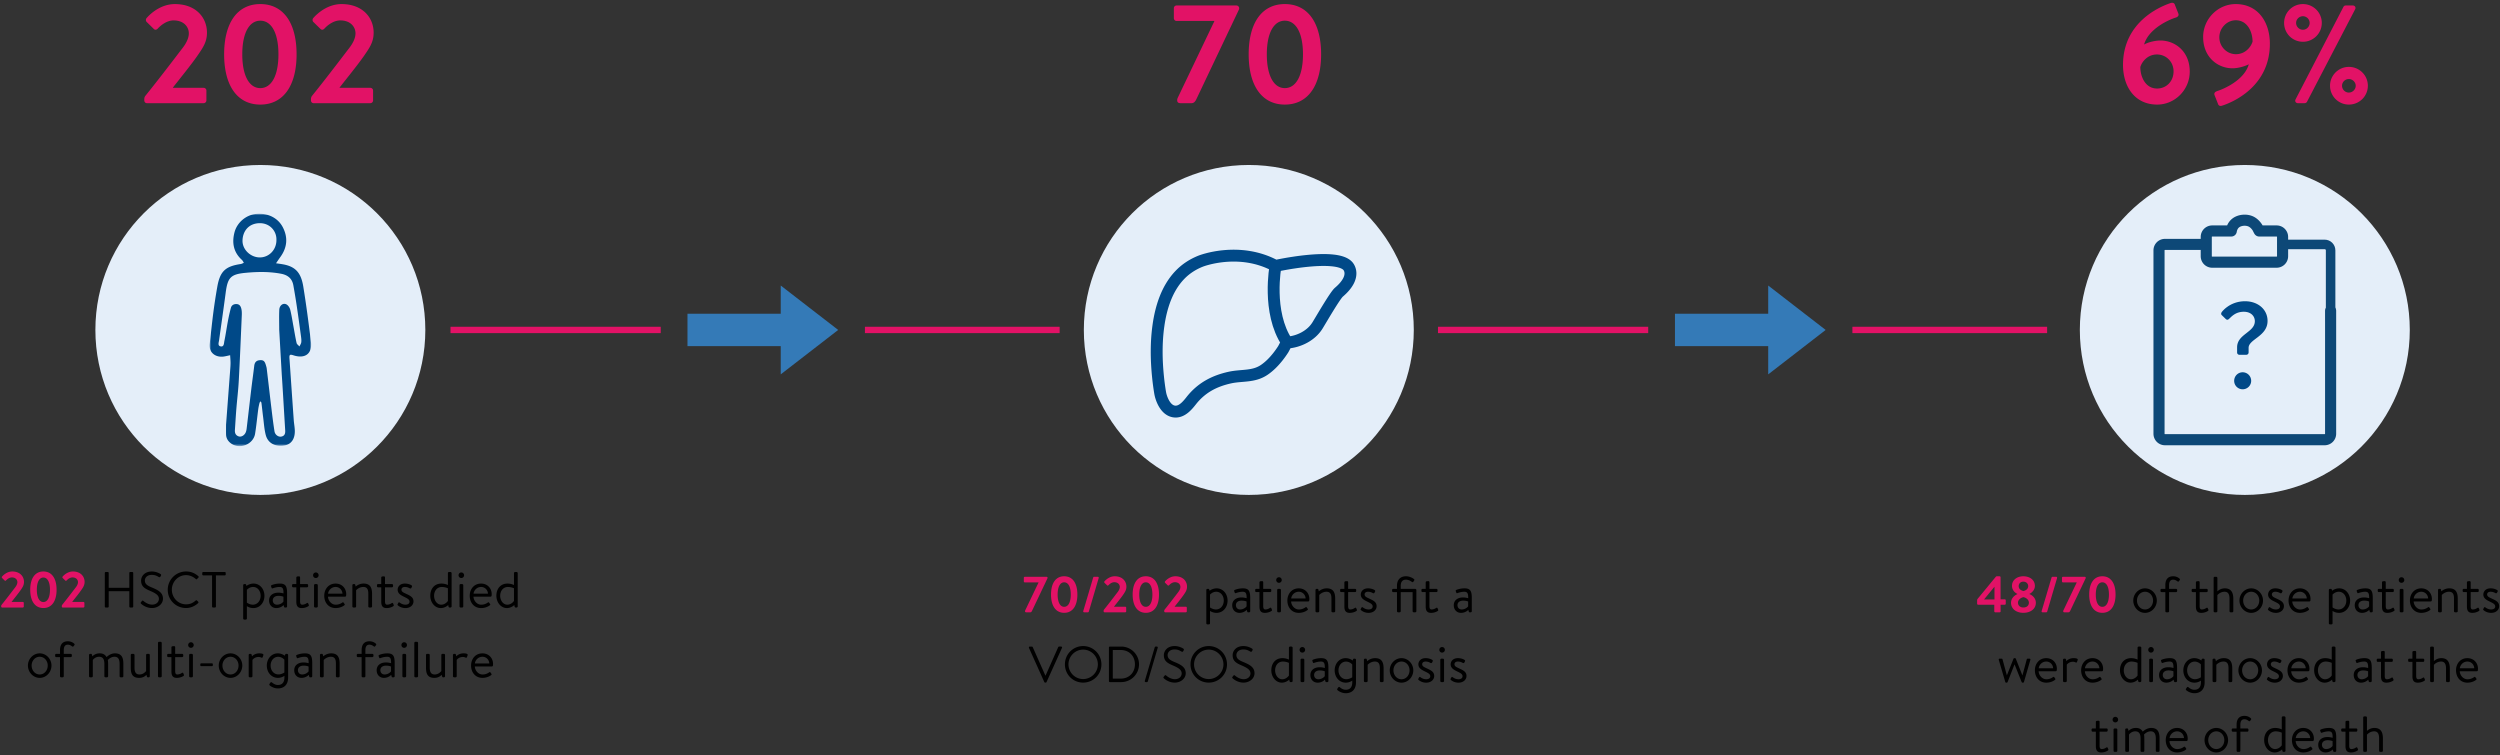 <svg height="238" viewBox="0 0 788 238" width="788" xmlns="http://www.w3.org/2000/svg" xmlns:xlink="http://www.w3.org/1999/xlink"><rect x="0" y="0" width="788" height="238" fill="#333333" stroke="none"/><mask id="a" fill="#fff"><path d="m0 0h32v73.247h-32z" fill="#fff" fill-rule="evenodd"/></mask><g fill="none" fill-rule="evenodd"><circle cx="393.626" cy="104" fill="#e4eef9" r="52"/><g stroke="#004988" stroke-linecap="round" stroke-linejoin="round" stroke-width="3.745" transform="translate(341.626 52)"><path d="m24.432 73.305a10.243 10.243 0 0 1 -.387-1.533 77.41 77.41 0 0 1 -.674-5.106c-.535-5.34-.607-10.775.15-16.096.807-5.677 2.629-11.544 6.643-15.8 1.882-1.996 4.172-3.477 6.72-4.478.004-.002 12.02-4.724 23.535 1.52 0 0 18.88-4.182 22.765 0 0 0 3.203 3.178-2.794 8.29-1.187 1.01-5.345 8.196-6.723 10.451-1.973 3.228-5.878 5.171-9.58 5.435-.199.014-1.089 1.86-1.256 2.12a30.049 30.049 0 0 1 -1.689 2.366c-1.223 1.541-2.62 2.98-4.25 4.093-3.4 2.32-7.097 1.604-10.912 2.454-4.993 1.113-9.01 3.283-12.167 7.32-1.297 1.655-3.127 3.773-5.485 3.34-2.062-.377-3.288-2.559-3.896-4.376z"/><path d="m60.42 31.812s-2.772 14.582 3.667 24.176"/></g><circle cx="82.065" cy="104" fill="#e4eef9" r="52"/><path d="m28.9 40.489c-.06.464-.371.897-.57 1.343-.313-.36-.812-.678-.906-1.088-.396-1.733-.67-3.493-.993-5.243-.322-1.75-.583-3.514-1.01-5.237-.153-.615-.595-1.326-1.116-1.646-1.045-.642-2.273.202-2.34 1.644-.095 2.09-.024 4.188-.024 6.282l.804 14.134c.153 2.163.28 4.327.412 6.491.225 3.71.445 7.42.672 11.13.057.94-.15 1.724-1.21 1.936-.93.188-1.988-.546-2.165-1.655-.379-2.366-.666-4.748-.954-7.128-.511-4.225-.991-8.453-1.498-12.677-.045-.381-.172-.755-.281-1.126-.37-1.254-.81-1.587-1.933-1.491-1.11.094-1.6.737-1.724 1.814-.277 2.382-.621 4.755-.907 7.136-.506 4.224-.984 8.45-1.487 12.675-.046.38-.135.769-.284 1.12-.403.95-1.397 1.534-2.205 1.275-.958-.307-1.27-1.05-1.206-2.003.153-2.24.278-4.48.459-6.717.237-2.93.603-5.851.76-8.785.37-6.88.653-13.766.951-20.65.03-.691.02-1.41-.14-2.076-.184-.762-.557-1.458-1.536-1.483-.894-.022-1.538.384-1.762 1.21a55.912 55.912 0 0 0 -.961 4.295c-.387 2.051-.667 4.123-1.094 6.165-.14.67-.08 1.867-1.146 1.676-1.048-.189-.614-1.224-.512-1.957.69-4.979 1.42-9.951 2.073-14.935.614-4.693 1.48-5.83 6.121-6.284 3.751-.366 7.547-.444 11.315.268 2.157.407 3.51 1.501 3.9 3.68.381 2.13.74 4.265 1.057 6.406.476 3.212.915 6.43 1.35 9.648.084.613.166 1.248.09 1.853m-18.523-32.019c.047-2.873 1.853-5.446 5.383-5.5 3.219-.048 5.38 2.469 5.307 5.248.043 3.1-2.31 5.568-5.286 5.545-2.842-.023-5.45-2.444-5.404-5.293m21.566 31.923c-.708-5.833-1.471-11.664-2.414-17.463-.721-4.445-2.545-6.277-6.324-6.98-.75-.14-1.511-.23-2.267-.342.452-.657.892-1.321 1.358-1.966 2.152-2.975 2.476-6.111.778-9.392-1.531-2.96-4.743-4.547-8.373-4.204-3.12.295-6.004 2.61-6.846 5.787-.87 3.287-.332 6.302 2.325 8.704.267.241.418.613.623.924-.327.13-.644.33-.982.38-4.863.729-6.53 2.303-7.394 7.17a179.668 179.668 0 0 0 -1.236 8.02c-.431 3.297-.75 6.608-1.155 9.91-.365 2.973 2.03 4.456 4.53 4.048.641-.105 1.272-.267 1.908-.403.045.763.115 1.526.128 2.29.01.62-.033 1.24-.079 1.86-.45 6.016-.906 12.034-1.337 17.76 0 1.225-.022 2.156.005 3.084.035 1.166.593 2.079 1.502 2.762 2.76 2.072 7.097.385 7.648-3.027.406-2.517.643-5.062.976-7.592.091-.688.24-1.368.399-2.044.049-.207.214-.386.327-.578.103.167.274.325.296.503.188 1.457.33 2.92.52 4.378.25 1.913.357 3.868.835 5.725.68 2.646 3.055 3.837 6.026 3.294 2.055-.376 3.228-2.092 3.138-4.723-.036-1.078-.256-2.149-.333-3.228-.46-6.48-.905-12.964-1.352-19.447-.083-1.2.115-1.349 1.258-.982 3.664 1.177 5.962-.51 5.512-4.228" fill="#004988" mask="url(#a)" transform="translate(66.065 67.377)"/><g transform="translate(655.565 52)"><circle cx="52" cy="52" fill="#e4eef9" r="52"/><g stroke="#0d4877" stroke-linecap="round"><path d="m38.99 25.037h-12.156a1.878 1.878 0 0 0 -1.878 1.877v57.804c0 1.037.841 1.878 1.878 1.878h50.332a1.878 1.878 0 0 0 1.878-1.878v-38.746" stroke-width="3.5"/><path d="m63.903 25.037h13.263c1.037 0 1.878.84 1.878 1.877v22.228" stroke-linejoin="round" stroke-width="3"/><path d="m39.847 22.681v6.08c0 1.037.841 1.878 1.877 1.878h20.301a1.878 1.878 0 0 0 1.878-1.878v-6.08a1.878 1.878 0 0 0 -1.878-1.878h-5.482c-.043 0-.51-.987-.56-1.063-.463-.717-1.064-1.365-1.81-1.79-1.438-.82-3.63-.709-4.978.288-.832.614-1.298 1.56-1.466 2.565h-6.005a1.878 1.878 0 0 0 -1.877 1.878z" stroke-linejoin="round" stroke-width="3.5"/></g><path d="m50.304 59.832h2.081c.463 0 .81-.27.81-.771v-1.426c0-2.737 5.974-3.623 5.974-8.48 0-3.662-3.083-6.206-7.092-6.206-4.895 0-7.324 3.392-7.324 3.392-.23.308-.308.732 0 1.002l1.272 1.234c.309.27.617.27.925 0 .771-.656 2.005-2.313 4.742-2.313 2.235 0 3.469 1.388 3.469 2.968 0 3.546-5.59 4.047-5.59 8.249v1.619c0 .424.347.732.733.732zm-1.658 8.21a2.665 2.665 0 0 0 2.66 2.66c1.503 0 2.698-1.195 2.698-2.66a2.682 2.682 0 0 0 -2.698-2.698c-1.465 0-2.66 1.195-2.66 2.698z" fill="#004988" fill-rule="nonzero"/></g><path d="m644.252 104h-59.375m-377.613 0h-64.264m375.517 0h-64.265m-121.252 0h-59.375" stroke="#e21266" stroke-linecap="square" stroke-width="2"/><path d="m246.088 90v8.895h-29.393v10.21h29.393v8.895l9.053-6.999 9.054-7.003-9.054-6.995zm311.252 0v8.895h-29.393v10.21h29.394v8.895l9.053-6.999 9.053-7.003-9.053-6.995z" fill="#347ab7"/><g fill-rule="nonzero"><g><path d="m3.657 189.7c.864-1.104 2.112-2.64 2.8-3.632.64-.928 1.104-1.584 1.104-2.656 0-1.776-1.312-3.28-3.68-3.28-1.952 0-3.248 1.616-3.248 1.616-.112.128-.08.336.016.432l.8.784c.128.144.304.144.448 0 .368-.4 1.056-.96 1.84-.96 1.184 0 1.744.752 1.744 1.488 0 .56-.32 1.2-.832 1.824-1.056 1.392-3.024 3.952-4.144 5.328a.614.614 0 0 0 -.128.368v.16c0 .176.128.32.304.32h6.496a.32.32 0 0 0 .32-.32v-1.136c0-.16-.144-.304-.32-.304h-3.52zm10.016 1.952c2.64 0 4.16-2.16 4.16-5.76 0-3.616-1.52-5.76-4.16-5.76-2.624 0-4.144 2.144-4.144 5.76 0 3.6 1.52 5.76 4.144 5.76zm0-1.888c-1.264 0-2.064-1.424-2.064-3.872s.8-3.856 2.064-3.856c1.28 0 2.08 1.408 2.08 3.856s-.8 3.872-2.08 3.872zm9.087-.064c.865-1.104 2.113-2.64 2.8-3.632.64-.928 1.105-1.584 1.105-2.656 0-1.776-1.312-3.28-3.68-3.28-1.952 0-3.248 1.616-3.248 1.616-.112.128-.08.336.016.432l.8.784c.128.144.304.144.448 0 .368-.4 1.056-.96 1.84-.96 1.184 0 1.744.752 1.744 1.488 0 .56-.32 1.2-.832 1.824-1.056 1.392-3.024 3.952-4.144 5.328a.614.614 0 0 0 -.128.368v.16c0 .176.128.32.304.32h6.496a.32.32 0 0 0 .32-.32v-1.136c0-.16-.144-.304-.32-.304h-3.52v-.032z" fill="#e21266"/><path d="m33.033 191.188c0 .16.144.304.304.304h.624a.304.304 0 0 0 .304-.304v-4.848h6.496v4.848c0 .16.128.304.304.304h.624c.16 0 .304-.144.304-.304v-10.592a.315.315 0 0 0 -.304-.304h-.624a.304.304 0 0 0 -.304.304v4.672h-6.496v-4.672a.304.304 0 0 0 -.304-.304h-.624a.315.315 0 0 0 -.304.304zm11.504-.832c.208.192 1.488 1.296 3.376 1.296 1.872 0 3.456-1.28 3.456-2.944 0-1.856-1.392-2.672-3.552-3.552-1.344-.56-2.16-1.056-2.16-2.192 0-.672.512-1.76 2.208-1.76.896 0 1.456.24 2.128.64.256.144.432.144.56-.08l.16-.272c.176-.304 0-.496-.096-.544 0 0-1.168-.816-2.736-.816-2.544 0-3.408 1.76-3.408 2.848 0 1.824 1.056 2.496 2.816 3.248 1.84.784 2.8 1.424 2.8 2.528 0 1.008-.848 1.824-2.144 1.824-1.424 0-2.64-1.072-2.752-1.168-.224-.192-.352-.112-.512.096l-.24.304c-.224.288-.032.432.096.544zm8.336-4.448c0 3.2 2.576 5.744 5.776 5.744 1.424 0 2.752-.592 3.808-1.552.112-.112.144-.336.016-.432l-.368-.368c-.128-.128-.256-.144-.416-.016-.848.72-1.664 1.2-3.056 1.2-2.528 0-4.464-2.128-4.464-4.592 0-2.48 1.936-4.608 4.464-4.608 1.168 0 2.224.48 3.056 1.2.16.16.288.176.416.016l.432-.432c.128-.128.112-.32-.016-.448-1.088-.928-2.256-1.488-3.872-1.488a5.763 5.763 0 0 0 -5.776 5.776zm13.967 5.28c0 .16.145.304.305.304h.608c.16 0 .304-.144.304-.304v-9.824h2.784a.304.304 0 0 0 .304-.304v-.464a.304.304 0 0 0 -.304-.304h-6.784a.304.304 0 0 0 -.304.304v.464c0 .16.128.304.304.304h2.784v9.824zm10.977-.128s.816.608 2.048.608c2.032 0 3.488-1.712 3.488-3.872 0-2.112-1.424-3.856-3.44-3.856-1.328 0-2.224.752-2.224.752l-.112-.352c-.08-.192-.128-.24-.304-.24h-.273a.366.366 0 0 0 -.352.352v10.496c0 .192.16.352.352.352h.464c.176 0 .352-.16.352-.352v-3.888zm0-1.104v-4.048s.768-.896 1.952-.896c1.488 0 2.384 1.328 2.384 2.768 0 1.616-1.04 2.816-2.464 2.816-1.024 0-1.872-.64-1.872-.64zm6.992-.704c0 1.488.992 2.416 2.288 2.416a3.22 3.22 0 0 0 2.288-.944l.144.496c.048.16.112.272.304.272h.304c.192 0 .352-.16.352-.352v-4.096c0-2.176-.4-3.104-2.288-3.104-1.216 0-2.176.32-2.544.48-.176.08-.288.176-.224.4l.16.432c.064.176.16.272.352.192.336-.112 1.184-.432 2.192-.432 1.056 0 1.232.672 1.216 2.032 0 0-.8-.24-1.584-.24-1.904 0-2.96 1.04-2.96 2.448zm1.168 0c0-.944.768-1.44 1.792-1.44.736 0 1.328.16 1.568.288v1.504c-.32.48-1.12.992-2.032.992-.816 0-1.328-.592-1.328-1.344zm7.423-4.128v4.496c0 1.152.289 2.048 1.697 2.048.992 0 1.76-.368 2.08-.592.192-.128.224-.24.128-.48l-.144-.336c-.08-.176-.176-.32-.464-.144-.304.192-.768.48-1.456.48-.416 0-.656-.288-.656-1.056v-4.416h2.176c.208 0 .368-.16.368-.352v-.32c0-.208-.16-.352-.368-.352h-2.176v-2.08c0-.192-.144-.368-.336-.352l-.496.032c-.176.016-.352.16-.352.352v2.048h-.976c-.224 0-.368.144-.368.352v.32c0 .192.144.352.368.352h.976zm6.145-2.928c.496 0 .88-.4.88-.864a.871.871 0 0 0 -.88-.896c-.48 0-.864.384-.864.896a.87.87 0 0 0 .864.864zm-.56 8.944c0 .192.16.352.352.352h.48c.176 0 .352-.16.352-.352v-6.688a.379.379 0 0 0 -.352-.352h-.48a.366.366 0 0 0 -.352.352zm3.215-3.344c0 2.112 1.345 3.872 3.585 3.872 1.28 0 2.256-.496 2.704-.848.272-.208.208-.288.064-.512l-.192-.272c-.192-.288-.304-.224-.56-.048a3.434 3.434 0 0 1 -2 .608c-1.344 0-2.384-1.296-2.416-2.528h5.376c.16 0 .32-.128.336-.32.016-.128.032-.32.032-.448 0-1.936-1.408-3.36-3.344-3.36-2.24 0-3.584 1.776-3.584 3.856zm1.2-.672c.145-1.152 1.137-2.112 2.385-2.112 1.264 0 2.128 1.024 2.16 2.112zm7.665 4.016c0 .192.16.352.352.352h.48c.176 0 .352-.16.352-.352v-5.104s.88-1.024 2.272-1.024c1.088 0 1.568.656 1.568 2.064v4.064c0 .192.16.352.352.352h.48c.176 0 .352-.16.352-.352v-3.904c0-1.904-.528-3.296-2.672-3.296-1.536 0-2.48.944-2.48.944l-.16-.56c-.032-.16-.128-.224-.288-.224h-.256a.366.366 0 0 0 -.352.352zm9.104-6.016v4.496c0 1.152.288 2.048 1.696 2.048.992 0 1.76-.368 2.08-.592.192-.128.224-.24.128-.48l-.144-.336c-.08-.176-.176-.32-.464-.144-.304.192-.768.48-1.456.48-.416 0-.656-.288-.656-1.056v-4.416h2.176c.208 0 .368-.16.368-.352v-.32c0-.208-.16-.352-.368-.352h-2.176v-2.08c0-.192-.144-.368-.336-.352l-.496.032c-.176.016-.352.16-.352.352v2.048h-.976c-.224 0-.368.144-.368.352v.32c0 .192.144.352.368.352zm7.648 6.544c1.504 0 2.512-.944 2.512-2.112 0-1.344-1.104-1.824-2.384-2.416-.896-.416-1.408-.656-1.408-1.312 0-.352.272-.816 1.088-.816.688 0 1.2.24 1.52.432.16.096.4.08.512-.128l.16-.304c.112-.208.08-.368-.08-.496-.352-.256-1.152-.576-2.112-.576-1.712 0-2.288 1.168-2.288 1.936 0 1.264 1.12 1.792 2.096 2.272 1.072.528 1.648.816 1.648 1.52 0 .576-.512.928-1.264.928-.944 0-1.584-.464-1.84-.656-.208-.144-.336-.08-.432.096l-.224.416a.26.26 0 0 0 .048.32c.384.352 1.216.896 2.448.896zm7.808-3.888c0 2.112 1.44 3.888 3.312 3.888 1.392 0 2.336-.96 2.336-.96l.096.48c.064.176.16.304.32.304h.288c.192 0 .368-.16.368-.352v-10.496c0-.176-.176-.352-.368-.352h-.448a.366.366 0 0 0 -.352.352v3.76s-.832-.464-2.048-.464c-2.224 0-3.504 1.68-3.504 3.84zm1.2.016c0-1.472.88-2.784 2.464-2.784a4.86 4.86 0 0 1 1.888.416v3.984s-.768 1.184-2.096 1.184c-1.344 0-2.256-1.36-2.256-2.8zm8.575-5.6c.497 0 .88-.4.88-.864a.871.871 0 0 0 -.88-.896c-.48 0-.863.384-.863.896a.87.87 0 0 0 .864.864zm-.56 8.944c0 .192.16.352.353.352h.48c.176 0 .352-.16.352-.352v-6.688a.379.379 0 0 0 -.352-.352h-.48a.366.366 0 0 0 -.352.352v6.688zm3.217-3.344c0 2.112 1.344 3.872 3.584 3.872 1.28 0 2.256-.496 2.704-.848.272-.208.208-.288.064-.512l-.192-.272c-.192-.288-.304-.224-.56-.048a3.434 3.434 0 0 1 -2 .608c-1.344 0-2.384-1.296-2.416-2.528h5.376c.16 0 .32-.128.336-.32.016-.128.032-.32.032-.448 0-1.936-1.408-3.36-3.344-3.36-2.24 0-3.584 1.776-3.584 3.856zm1.2-.672c.144-1.152 1.136-2.112 2.384-2.112 1.264 0 2.128 1.024 2.16 2.112zm7.2.656c0 2.112 1.44 3.888 3.312 3.888 1.392 0 2.336-.96 2.336-.96l.096.48c.064.176.16.304.32.304h.288c.192 0 .368-.16.368-.352v-10.496c0-.176-.176-.352-.368-.352h-.448a.366.366 0 0 0 -.352.352v3.76s-.832-.464-2.048-.464c-2.224 0-3.504 1.68-3.504 3.84zm1.2.016c0-1.472.88-2.784 2.464-2.784a4.86 4.86 0 0 1 1.888.416v3.984s-.768 1.184-2.096 1.184c-1.344 0-2.256-1.36-2.256-2.8zm-148.857 21.984c0 2.112 1.665 3.888 3.713 3.888s3.712-1.776 3.712-3.888c0-2.08-1.664-3.84-3.712-3.84s-3.713 1.76-3.713 3.84zm1.169 0c0-1.504 1.088-2.768 2.544-2.768s2.528 1.264 2.528 2.768c0 1.536-1.072 2.816-2.528 2.816s-2.544-1.28-2.544-2.816zm8.944 3.36c0 .192.16.352.352.352h.48c.192 0 .352-.16.352-.352v-6.016h2.192c.192 0 .352-.16.352-.352v-.32a.345.345 0 0 0 -.352-.352h-2.192v-1.168c0-1.104.4-1.728 1.248-1.728.624 0 .96.224 1.36.512.208.144.336.16.464-.016l.304-.384c.08-.112.048-.304-.064-.416-.336-.32-1.024-.768-2.032-.768-1.6 0-2.464.96-2.464 2.8v1.168h-1.184a.345.345 0 0 0 -.352.352v.32c0 .192.16.352.352.352h1.184zm9.152 0c0 .192.16.352.352.352h.48c.176 0 .352-.16.352-.352v-5.104s.672-1.024 1.984-1.024c1.2 0 1.664.816 1.664 2.224v3.904c0 .192.176.352.352.352h.48c.192 0 .352-.16.352-.352v-3.904c0-.384-.032-.896-.096-1.216.272-.224.944-1.008 2.144-1.008 1.12 0 1.568.848 1.568 2.224v3.904c0 .192.16.352.352.352h.48c.192 0 .352-.16.352-.352v-3.904c0-1.904-.512-3.296-2.656-3.296-1.488 0-2.544 1.104-2.64 1.168-.48-.768-1.072-1.168-2.176-1.168-1.52 0-2.288.944-2.288.944l-.16-.56c-.032-.16-.128-.224-.288-.224h-.256a.366.366 0 0 0 -.352.352v6.688zm13.152-2.704c0 1.952.512 3.232 2.64 3.232 1.328 0 2.016-.672 2.288-.96l.144.464c.048.192.128.32.336.32h.256c.176 0 .336-.16.336-.352v-6.688c0-.176-.16-.352-.336-.352h-.496c-.192 0-.336.176-.336.352v5.072c-.336.384-.992 1.072-2.096 1.072-1.072 0-1.552-.672-1.552-2.144v-4a.366.366 0 0 0 -.352-.352h-.48a.355.355 0 0 0 -.352.352zm8.576 2.704c0 .192.16.352.352.352h.48c.176 0 .352-.16.352-.352v-10.496a.379.379 0 0 0 -.352-.352h-.48a.366.366 0 0 0 -.352.352zm4.24-6.016v4.496c0 1.152.288 2.048 1.696 2.048.992 0 1.76-.368 2.08-.592.192-.128.224-.24.128-.48l-.144-.336c-.08-.176-.176-.32-.464-.144-.304.192-.768.48-1.456.48-.416 0-.656-.288-.656-1.056v-4.416h2.176c.208 0 .368-.16.368-.352v-.32c0-.208-.16-.352-.368-.352h-2.176v-2.08c0-.192-.144-.368-.336-.352l-.496.032c-.176.016-.352.16-.352.352v2.048h-.976c-.224 0-.368.144-.368.352v.32c0 .192.144.352.368.352zm6.144-2.928c.496 0 .88-.4.88-.864a.871.871 0 0 0 -.88-.896c-.48 0-.864.384-.864.896a.87.87 0 0 0 .864.864zm-.56 8.944c0 .192.16.352.352.352h.48c.176 0 .352-.16.352-.352v-6.688a.379.379 0 0 0 -.352-.352h-.48a.366.366 0 0 0 -.352.352zm3.823-3.168h3.345c.176 0 .304-.128.304-.288v-.304a.294.294 0 0 0 -.304-.304h-3.345a.294.294 0 0 0 -.304.304v.304c0 .16.128.288.304.288zm5.505-.192c0 2.112 1.664 3.888 3.712 3.888s3.712-1.776 3.712-3.888c0-2.08-1.664-3.84-3.712-3.84s-3.712 1.76-3.712 3.84zm1.168 0c0-1.504 1.088-2.768 2.544-2.768s2.528 1.264 2.528 2.768c0 1.536-1.072 2.816-2.528 2.816s-2.544-1.28-2.544-2.816zm8.272 3.36c0 .192.16.352.352.352h.48c.176 0 .352-.16.352-.352v-5.12s.576-.944 2-.944c.352 0 .624.128.8.208s.352.064.432-.176l.208-.576c.176-.512-.736-.592-1.296-.592-1.536 0-2.272.944-2.272.944l-.128-.528c-.048-.176-.176-.256-.32-.256h-.256a.366.366 0 0 0 -.352.352zm6.912-3.36c0-1.44.912-2.752 2.384-2.752 1.2 0 1.952.896 1.952.896v4.048s-.848.608-1.872.608c-1.408 0-2.464-1.2-2.464-2.8zm5.52-3.328c0-.176-.176-.352-.368-.352h-.224c-.192 0-.272.112-.352.256l-.112.336s-.88-.752-2.208-.752c-2.016 0-3.456 1.744-3.456 3.856 0 2.16 1.472 3.872 3.504 3.872 1.216 0 2.048-.656 2.048-.656v.528c0 1.728-.896 2.368-2.064 2.368-.816 0-1.456-.448-1.856-.784-.176-.16-.368-.16-.48.016l-.32.464c-.08.112-.048.32.08.432.384.352 1.408.96 2.576.96 1.68 0 3.232-.928 3.232-3.456zm1.92 4.8c0 1.488.992 2.416 2.288 2.416a3.22 3.22 0 0 0 2.288-.944l.144.496c.048.16.112.272.304.272h.304c.192 0 .352-.16.352-.352v-4.096c0-2.176-.4-3.104-2.288-3.104-1.216 0-2.176.32-2.544.48-.176.08-.288.176-.224.4l.16.432c.064.176.16.272.352.192.336-.112 1.184-.432 2.192-.432 1.056 0 1.232.672 1.216 2.032 0 0-.8-.24-1.584-.24-1.904 0-2.96 1.04-2.96 2.448zm1.168 0c0-.944.768-1.44 1.792-1.44.736 0 1.328.16 1.568.288v1.504c-.32.48-1.12.992-2.032.992-.816 0-1.328-.592-1.328-1.344zm6.944 1.888c0 .192.16.352.352.352h.48c.176 0 .352-.16.352-.352v-5.104s.88-1.024 2.272-1.024c1.088 0 1.568.656 1.568 2.064v4.064c0 .192.16.352.352.352h.48c.176 0 .352-.16.352-.352v-3.904c0-1.904-.528-3.296-2.672-3.296-1.536 0-2.48.944-2.48.944l-.16-.56c-.032-.16-.128-.224-.288-.224h-.256a.366.366 0 0 0 -.352.352zm13.136 0c0 .192.16.352.352.352h.48c.192 0 .352-.16.352-.352v-6.016h2.192c.192 0 .352-.16.352-.352v-.32a.345.345 0 0 0 -.352-.352h-2.192v-1.168c0-1.104.4-1.728 1.248-1.728.624 0 .96.224 1.36.512.208.144.336.16.464-.016l.304-.384c.08-.112.048-.304-.064-.416-.336-.32-1.024-.768-2.032-.768-1.6 0-2.464.96-2.464 2.8v1.168h-1.185a.345.345 0 0 0 -.352.352v.32c0 .192.16.352.352.352h1.184v6.016zm4.735-1.888c0 1.488.993 2.416 2.289 2.416a3.22 3.22 0 0 0 2.288-.944l.144.496c.048.16.112.272.304.272h.304c.192 0 .352-.16.352-.352v-4.096c0-2.176-.4-3.104-2.288-3.104-1.216 0-2.176.32-2.544.48-.176.08-.288.176-.224.4l.16.432c.064.176.16.272.352.192.336-.112 1.184-.432 2.192-.432 1.056 0 1.232.672 1.216 2.032 0 0-.8-.24-1.584-.24-1.904 0-2.96 1.04-2.96 2.448zm1.169 0c0-.944.768-1.44 1.792-1.44.736 0 1.328.16 1.568.288v1.504c-.32.48-1.12.992-2.032.992-.816 0-1.328-.592-1.328-1.344zm7.504-7.056c.496 0 .88-.4.88-.864a.871.871 0 0 0 -.88-.896c-.48 0-.864.384-.864.896a.87.87 0 0 0 .864.864zm-.56 8.944c0 .192.16.352.352.352h.48c.176 0 .352-.16.352-.352v-6.688a.379.379 0 0 0 -.352-.352h-.48a.366.366 0 0 0 -.352.352zm3.76 0c0 .192.16.352.352.352h.48c.176 0 .352-.16.352-.352v-10.496a.379.379 0 0 0 -.352-.352h-.48a.366.366 0 0 0 -.352.352zm3.68-2.704c0 1.952.512 3.232 2.64 3.232 1.328 0 2.016-.672 2.288-.96l.144.464c.048.192.128.32.336.32h.256c.176 0 .336-.16.336-.352v-6.688c0-.176-.16-.352-.336-.352h-.496c-.192 0-.336.176-.336.352v5.072c-.336.384-.992 1.072-2.096 1.072-1.072 0-1.552-.672-1.552-2.144v-4a.366.366 0 0 0 -.352-.352h-.48a.355.355 0 0 0 -.352.352zm8.496 2.704c0 .192.16.352.352.352h.48c.176 0 .352-.16.352-.352v-5.12s.576-.944 2-.944c.352 0 .624.128.8.208s.352.064.432-.176l.208-.576c.176-.512-.736-.592-1.296-.592-1.536 0-2.272.944-2.272.944l-.128-.528c-.048-.176-.176-.256-.32-.256h-.256a.366.366 0 0 0 -.352.352zm5.711-3.344c0 2.112 1.345 3.872 3.585 3.872 1.28 0 2.256-.496 2.704-.848.272-.208.208-.288.064-.512l-.192-.272c-.192-.288-.304-.224-.56-.048a3.434 3.434 0 0 1 -2 .608c-1.344 0-2.384-1.296-2.416-2.528h5.376c.16 0 .32-.128.336-.32.016-.128.032-.32.032-.448 0-1.936-1.408-3.36-3.344-3.36-2.24 0-3.584 1.776-3.584 3.856zm1.2-.672c.145-1.152 1.137-2.112 2.385-2.112 1.264 0 2.128 1.024 2.16 2.112h-4.544z" fill="#000"/></g><g><path d="m327.349 183.608-4.176 8.736a.65.65 0 0 0 -.08.336c0 .272.208.32.4.32h1.232c.272 0 .432-.176.56-.448l4.848-10.208c.064-.128.064-.176.064-.24 0-.16-.16-.304-.32-.304h-6.864a.315.315 0 0 0 -.304.304v1.152c0 .176.144.32.304.32h4.336zm8.08 9.552c2.64 0 4.16-2.16 4.16-5.76 0-3.616-1.52-5.76-4.16-5.76-2.624 0-4.144 2.144-4.144 5.76 0 3.6 1.52 5.76 4.144 5.76zm0-1.888c-1.264 0-2.064-1.424-2.064-3.872s.8-3.856 2.064-3.856c1.28 0 2.08 1.408 2.08 3.856s-.8 3.872-2.08 3.872zm6.016 1.328c-.064.224.08.4.288.4h1.168c.112 0 .256-.096.288-.208l3.12-10.592c.064-.224-.064-.4-.288-.4h-1.152a.314.314 0 0 0 -.288.208zm9.695-1.392c.865-1.104 2.113-2.64 2.8-3.632.64-.928 1.105-1.584 1.105-2.656 0-1.776-1.312-3.28-3.68-3.28-1.952 0-3.248 1.616-3.248 1.616-.112.128-.08.336.016.432l.8.784c.128.144.304.144.448 0 .368-.4 1.056-.96 1.84-.96 1.184 0 1.744.752 1.744 1.488 0 .56-.32 1.2-.832 1.824-1.056 1.392-3.024 3.952-4.144 5.328a.614.614 0 0 0 -.128.368v.16c0 .176.128.32.304.32h6.496a.32.32 0 0 0 .32-.32v-1.136c0-.16-.144-.304-.32-.304h-3.52v-.032zm10.017 1.952c2.64 0 4.16-2.16 4.16-5.76 0-3.616-1.52-5.76-4.16-5.76-2.624 0-4.144 2.144-4.144 5.76 0 3.6 1.52 5.76 4.144 5.76zm0-1.888c-1.264 0-2.064-1.424-2.064-3.872s.8-3.856 2.064-3.856c1.28 0 2.08 1.408 2.08 3.856s-.8 3.872-2.08 3.872zm9.088-.064c.864-1.104 2.112-2.64 2.8-3.632.64-.928 1.104-1.584 1.104-2.656 0-1.776-1.312-3.28-3.68-3.28-1.952 0-3.248 1.616-3.248 1.616-.112.128-.08.336.016.432l.8.784c.128.144.304.144.448 0 .368-.4 1.056-.96 1.84-.96 1.184 0 1.744.752 1.744 1.488 0 .56-.32 1.2-.832 1.824-1.056 1.392-3.024 3.952-4.144 5.328a.614.614 0 0 0 -.128.368v.16c0 .176.128.32.304.32h6.496a.32.32 0 0 0 .32-.32v-1.136c0-.16-.144-.304-.32-.304h-3.52z" fill="#e21266"/><path d="m381.397 192.568s.816.608 2.048.608c2.032 0 3.488-1.712 3.488-3.872 0-2.112-1.424-3.856-3.44-3.856a3.731 3.731 0 0 0 -2.224.752l-.112-.352c-.08-.192-.128-.24-.304-.24h-.272a.366.366 0 0 0 -.352.352v10.496c0 .192.16.352.352.352h.464c.176 0 .352-.16.352-.352zm0-1.104v-4.048s.768-.896 1.952-.896c1.488 0 2.384 1.328 2.384 2.768 0 1.616-1.04 2.816-2.464 2.816-1.024 0-1.872-.64-1.872-.64zm6.992-.704c0 1.488.992 2.416 2.288 2.416a3.22 3.22 0 0 0 2.288-.944l.144.496c.048.16.112.272.304.272h.304c.192 0 .352-.16.352-.352v-4.096c0-2.176-.4-3.104-2.288-3.104-1.216 0-2.176.32-2.544.48-.176.08-.288.176-.224.4l.16.432c.064.176.16.272.352.192.336-.112 1.184-.432 2.192-.432 1.056 0 1.232.672 1.216 2.032 0 0-.8-.24-1.584-.24-1.904 0-2.96 1.04-2.96 2.448zm1.168 0c0-.944.768-1.44 1.792-1.44.736 0 1.328.16 1.568.288v1.504c-.32.48-1.12.992-2.032.992-.816 0-1.328-.592-1.328-1.344zm7.423-4.128v4.496c0 1.152.289 2.048 1.697 2.048.992 0 1.76-.368 2.08-.592.192-.128.224-.24.128-.48l-.144-.336c-.08-.176-.176-.32-.464-.144-.304.192-.768.48-1.456.48-.416 0-.656-.288-.656-1.056v-4.416h2.176c.208 0 .368-.16.368-.352v-.32c0-.208-.16-.352-.368-.352h-2.176v-2.08c0-.192-.144-.368-.336-.352l-.496.032c-.176.016-.352.16-.352.352v2.048h-.976c-.224 0-.368.144-.368.352v.32c0 .192.144.352.368.352h.976zm6.145-2.928c.496 0 .88-.4.88-.864a.871.871 0 0 0 -.88-.896c-.48 0-.864.384-.864.896a.87.87 0 0 0 .864.864zm-.56 8.944c0 .192.16.352.352.352h.48c.176 0 .352-.16.352-.352v-6.688a.379.379 0 0 0 -.352-.352h-.48a.366.366 0 0 0 -.352.352zm3.215-3.344c0 2.112 1.345 3.872 3.585 3.872 1.28 0 2.256-.496 2.704-.848.272-.208.208-.288.064-.512l-.192-.272c-.192-.288-.304-.224-.56-.048a3.434 3.434 0 0 1 -2 .608c-1.344 0-2.384-1.296-2.416-2.528h5.376c.16 0 .32-.128.336-.32.016-.128.032-.32.032-.448 0-1.936-1.408-3.36-3.344-3.36-2.24 0-3.584 1.776-3.584 3.856zm1.2-.672c.145-1.152 1.137-2.112 2.385-2.112 1.264 0 2.128 1.024 2.16 2.112h-4.544zm7.665 4.016c0 .192.16.352.352.352h.48c.176 0 .352-.16.352-.352v-5.104s.88-1.024 2.272-1.024c1.088 0 1.568.656 1.568 2.064v4.064c0 .192.16.352.352.352h.48c.176 0 .352-.16.352-.352v-3.904c0-1.904-.528-3.296-2.672-3.296-1.536 0-2.48.944-2.48.944l-.16-.56c-.032-.16-.128-.224-.288-.224h-.256a.366.366 0 0 0 -.352.352zm9.104-6.016v4.496c0 1.152.288 2.048 1.696 2.048.992 0 1.76-.368 2.08-.592.192-.128.224-.24.128-.48l-.144-.336c-.08-.176-.176-.32-.464-.144-.304.192-.768.48-1.456.48-.416 0-.656-.288-.656-1.056v-4.416h2.176c.208 0 .368-.16.368-.352v-.32c0-.208-.16-.352-.368-.352h-2.176v-2.08c0-.192-.144-.368-.336-.352l-.496.032c-.176.016-.352.16-.352.352v2.048h-.976c-.224 0-.368.144-.368.352v.32c0 .192.144.352.368.352zm7.648 6.544c1.504 0 2.512-.944 2.512-2.112 0-1.344-1.104-1.824-2.384-2.416-.896-.416-1.408-.656-1.408-1.312 0-.352.272-.816 1.088-.816.688 0 1.2.24 1.52.432.16.096.4.08.512-.128l.16-.304c.112-.208.08-.368-.08-.496-.352-.256-1.152-.576-2.112-.576-1.712 0-2.288 1.168-2.288 1.936 0 1.264 1.12 1.792 2.096 2.272 1.072.528 1.648.816 1.648 1.52 0 .576-.512.928-1.264.928-.944 0-1.584-.464-1.84-.656-.208-.144-.336-.08-.432.096l-.224.416a.26.26 0 0 0 .048.32c.384.352 1.216.896 2.448.896zm8.928-.528c0 .192.16.352.352.352h.48c.192 0 .352-.16.352-.352v-6.016h3.744v6.016c0 .192.176.352.352.352h.48c.192 0 .352-.16.352-.352v-6.688a.366.366 0 0 0 -.352-.352h-4.576v-.976c0-1.264.592-1.92 1.616-1.92.88 0 1.504.416 1.872.688.176.128.352.144.464-.016l.304-.448c.08-.112.048-.336-.08-.416-.32-.256-1.312-.88-2.544-.88-1.664 0-2.816 1.056-2.816 2.992v.976h-1.184a.345.345 0 0 0 -.352.352v.32c0 .192.16.352.352.352h1.184zm9.055-6.016v4.496c0 1.152.289 2.048 1.697 2.048.992 0 1.76-.368 2.08-.592.192-.128.224-.24.128-.48l-.144-.336c-.08-.176-.176-.32-.464-.144-.304.192-.768.48-1.456.48-.416 0-.656-.288-.656-1.056v-4.416h2.176c.208 0 .368-.16.368-.352v-.32c0-.208-.16-.352-.368-.352h-2.176v-2.08c0-.192-.144-.368-.336-.352l-.496.032c-.176.016-.352.16-.352.352v2.048h-.976c-.224 0-.368.144-.368.352v.32c0 .192.144.352.368.352h.976zm8.849 4.128c0 1.488.992 2.416 2.288 2.416a3.22 3.22 0 0 0 2.288-.944l.144.496c.048.16.112.272.304.272h.304c.192 0 .352-.16.352-.352v-4.096c0-2.176-.4-3.104-2.288-3.104-1.216 0-2.176.32-2.544.48-.176.08-.288.176-.224.4l.16.432c.064.176.16.272.352.192.336-.112 1.184-.432 2.192-.432 1.056 0 1.232.672 1.216 2.032 0 0-.8-.24-1.584-.24-1.904 0-2.96 1.04-2.96 2.448zm1.168 0c0-.944.768-1.44 1.792-1.44.736 0 1.328.16 1.568.288v1.504c-.32.48-1.12.992-2.032.992-.816 0-1.328-.592-1.328-1.344zm-130.232 24.224c.048.096.16.176.272.176h.16c.128 0 .224-.08.272-.176l4.864-10.768c.096-.208-.032-.416-.272-.416h-.64a.314.314 0 0 0 -.272.176l-3.984 8.96h-.064l-3.984-8.96a.294.294 0 0 0 -.272-.176h-.64c-.24 0-.368.208-.272.416zm6.495-5.568c0 3.2 2.545 5.744 5.745 5.744s5.76-2.544 5.76-5.744a5.75 5.75 0 0 0 -5.76-5.776c-3.2 0-5.744 2.576-5.744 5.776zm1.12 0c0-2.544 2.08-4.656 4.625-4.656 2.544 0 4.64 2.112 4.64 4.656s-2.096 4.624-4.64 4.624a4.637 4.637 0 0 1 -4.624-4.624zm12.753 5.28c0 .16.128.304.288.304h3.584a5.623 5.623 0 0 0 5.616-5.616c0-3.072-2.528-5.584-5.616-5.584h-3.584c-.16 0-.288.144-.288.304zm1.216-.8v-9.008h2.512c2.624 0 4.464 1.872 4.464 4.496 0 2.64-1.84 4.512-4.464 4.512zm10.096.704c-.064.224.08.4.288.4h.368c.112 0 .256-.096.288-.208l3.12-10.592c.064-.224-.064-.4-.288-.4h-.352a.314.314 0 0 0 -.288.208zm6.064-.736c.208.192 1.488 1.296 3.376 1.296 1.872 0 3.456-1.28 3.456-2.944 0-1.856-1.392-2.672-3.552-3.552-1.344-.56-2.16-1.056-2.16-2.192 0-.672.512-1.76 2.208-1.76.896 0 1.456.24 2.128.64.256.144.432.144.56-.08l.16-.272c.176-.304 0-.496-.096-.544 0 0-1.168-.816-2.736-.816-2.544 0-3.408 1.76-3.408 2.848 0 1.824 1.056 2.496 2.816 3.248 1.84.784 2.8 1.424 2.8 2.528 0 1.008-.848 1.824-2.144 1.824-1.424 0-2.64-1.072-2.752-1.168-.224-.192-.352-.112-.512.096l-.24.304c-.224.288-.032.432.096.544zm8.336-4.448c0 3.2 2.544 5.744 5.744 5.744s5.76-2.544 5.76-5.744a5.75 5.75 0 0 0 -5.76-5.776c-3.2 0-5.744 2.576-5.744 5.776zm1.12 0c0-2.544 2.08-4.656 4.624-4.656s4.64 2.112 4.64 4.656-2.096 4.624-4.64 4.624a4.637 4.637 0 0 1 -4.624-4.624zm12.224 4.448c.208.192 1.488 1.296 3.376 1.296 1.872 0 3.456-1.28 3.456-2.944 0-1.856-1.392-2.672-3.552-3.552-1.344-.56-2.16-1.056-2.16-2.192 0-.672.512-1.76 2.208-1.76.896 0 1.456.24 2.128.64.256.144.432.144.56-.08l.16-.272c.176-.304 0-.496-.096-.544 0 0-1.168-.816-2.736-.816-2.544 0-3.408 1.76-3.408 2.848 0 1.824 1.056 2.496 2.816 3.248 1.84.784 2.8 1.424 2.8 2.528 0 1.008-.848 1.824-2.144 1.824-1.424 0-2.64-1.072-2.752-1.168-.224-.192-.352-.112-.512.096l-.24.304c-.224.288-.032.432.096.544zm12.128-2.576c0 2.112 1.44 3.888 3.312 3.888 1.392 0 2.336-.96 2.336-.96l.096.48c.064.176.16.304.32.304h.288c.192 0 .368-.16.368-.352v-10.496c0-.176-.176-.352-.368-.352h-.448a.366.366 0 0 0 -.352.352v3.76s-.832-.464-2.048-.464c-2.224 0-3.504 1.68-3.504 3.84zm1.2.016c0-1.472.88-2.784 2.464-2.784a4.86 4.86 0 0 1 1.888.416v3.984s-.768 1.184-2.096 1.184c-1.344 0-2.256-1.36-2.256-2.8zm8.576-5.6c.496 0 .88-.4.88-.864a.871.871 0 0 0 -.88-.896c-.48 0-.864.384-.864.896a.87.87 0 0 0 .864.864zm-.56 8.944c0 .192.16.352.352.352h.48c.176 0 .352-.16.352-.352v-6.688a.379.379 0 0 0 -.352-.352h-.48a.366.366 0 0 0 -.352.352zm3.104-1.888c0 1.488.992 2.416 2.288 2.416a3.22 3.22 0 0 0 2.288-.944l.144.496c.048.16.112.272.304.272h.304c.192 0 .352-.16.352-.352v-4.096c0-2.176-.4-3.104-2.288-3.104-1.216 0-2.176.32-2.544.48-.176.08-.288.176-.224.4l.16.432c.064.176.16.272.352.192.336-.112 1.184-.432 2.192-.432 1.056 0 1.232.672 1.216 2.032 0 0-.8-.24-1.584-.24-1.904 0-2.96 1.04-2.96 2.448zm1.168 0c0-.944.768-1.44 1.792-1.44.736 0 1.328.16 1.568.288v1.504c-.32.48-1.12.992-2.032.992-.816 0-1.328-.592-1.328-1.344zm7.68-1.472c0-1.44.912-2.752 2.384-2.752 1.2 0 1.952.896 1.952.896v4.048s-.848.608-1.872.608c-1.408 0-2.464-1.2-2.464-2.8zm5.52-3.328c0-.176-.176-.352-.368-.352h-.224c-.192 0-.272.112-.352.256l-.112.336s-.88-.752-2.208-.752c-2.016 0-3.456 1.744-3.456 3.856 0 2.16 1.472 3.872 3.504 3.872 1.216 0 2.048-.656 2.048-.656v.528c0 1.728-.896 2.368-2.064 2.368-.816 0-1.456-.448-1.856-.784-.176-.16-.368-.16-.48.016l-.32.464c-.08.112-.048.32.08.432.384.352 1.408.96 2.576.96 1.68 0 3.232-.928 3.232-3.456zm2.495 6.688c0 .192.16.352.353.352h.48c.176 0 .352-.16.352-.352v-5.104s.88-1.024 2.272-1.024c1.088 0 1.568.656 1.568 2.064v4.064c0 .192.16.352.352.352h.48c.176 0 .352-.16.352-.352v-3.904c0-1.904-.528-3.296-2.672-3.296-1.536 0-2.48.944-2.48.944l-.16-.56c-.032-.16-.128-.224-.288-.224h-.256a.366.366 0 0 0 -.352.352v6.688zm8.145-3.36c0 2.112 1.664 3.888 3.712 3.888s3.712-1.776 3.712-3.888c0-2.08-1.664-3.84-3.712-3.84s-3.712 1.76-3.712 3.84zm1.168 0c0-1.504 1.088-2.768 2.544-2.768s2.528 1.264 2.528 2.768c0 1.536-1.072 2.816-2.528 2.816s-2.544-1.28-2.544-2.816zm10.336 3.888c1.504 0 2.512-.944 2.512-2.112 0-1.344-1.104-1.824-2.384-2.416-.896-.416-1.408-.656-1.408-1.312 0-.352.272-.816 1.088-.816.688 0 1.2.24 1.52.432.16.096.4.08.512-.128l.16-.304c.112-.208.08-.368-.08-.496-.352-.256-1.152-.576-2.112-.576-1.712 0-2.288 1.168-2.288 1.936 0 1.264 1.12 1.792 2.096 2.272 1.072.528 1.648.816 1.648 1.52 0 .576-.512.928-1.264.928-.944 0-1.584-.464-1.84-.656-.208-.144-.336-.08-.432.096l-.224.416a.26.26 0 0 0 .048.32c.384.352 1.216.896 2.448.896zm4.991-9.472c.497 0 .88-.4.88-.864a.871.871 0 0 0 -.88-.896c-.48 0-.863.384-.863.896a.87.87 0 0 0 .864.864zm-.56 8.944c0 .192.16.352.353.352h.48c.176 0 .352-.16.352-.352v-6.688a.379.379 0 0 0 -.352-.352h-.48a.366.366 0 0 0 -.352.352v6.688zm5.745.528c1.504 0 2.512-.944 2.512-2.112 0-1.344-1.104-1.824-2.384-2.416-.896-.416-1.408-.656-1.408-1.312 0-.352.272-.816 1.088-.816.688 0 1.2.24 1.52.432.16.096.4.08.512-.128l.16-.304c.112-.208.08-.368-.08-.496-.352-.256-1.152-.576-2.112-.576-1.712 0-2.288 1.168-2.288 1.936 0 1.264 1.12 1.792 2.096 2.272 1.072.528 1.648.816 1.648 1.52 0 .576-.512.928-1.264.928-.944 0-1.584-.464-1.84-.656-.208-.144-.336-.08-.432.096l-.224.416a.26.26 0 0 0 .048.32c.384.352 1.216.896 2.448.896z" fill="#000"/></g><g><path d="m623.509 190.616h5.088v2.064c0 .176.16.32.32.32h1.36a.32.32 0 0 0 .32-.32l-.016-2.064h1.312a.32.32 0 0 0 .32-.32v-1.104c0-.16-.128-.288-.32-.288h-1.312v-6.944a.32.32 0 0 0 -.32-.32h-.784c-.208 0-.304.048-.416.176l-5.664 6.88a.786.786 0 0 0 -.208.56v1.04c0 .16.144.32.32.32zm1.888-1.696 3.232-3.952h.032v3.984h-3.264zm8.48 1.088c0 1.792 1.52 3.152 3.872 3.152 2.432 0 3.952-1.36 3.952-3.152 0-1.424-1.008-2.336-2-2.752v-.08c.752-.352 1.696-1.264 1.696-2.512 0-1.84-1.584-3.024-3.648-3.024-1.984 0-3.568 1.184-3.568 3.024 0 1.28.912 2.192 1.696 2.528v.064c-.928.416-2 1.312-2 2.752zm3.92-3.712c-1.04-.256-1.504-.816-1.504-1.552 0-.784.592-1.408 1.456-1.408.928 0 1.536.624 1.536 1.408 0 .704-.48 1.312-1.488 1.552zm-1.728 3.664c0-.736.624-1.488 1.728-1.744 1.104.256 1.712 1.008 1.712 1.744 0 .912-.688 1.52-1.712 1.52-1.04 0-1.728-.608-1.728-1.52zm7.456 2.64c-.064.224.08.4.288.4h1.168c.112 0 .256-.096.288-.208l3.12-10.592c.064-.224-.064-.4-.288-.4h-1.152a.314.314 0 0 0 -.288.208zm11.055-8.992-4.175 8.736a.65.65 0 0 0 -.08.336c0 .272.208.32.4.32h1.232c.272 0 .432-.176.56-.448l4.848-10.208c.064-.128.064-.176.064-.24 0-.16-.16-.304-.32-.304h-6.864a.315.315 0 0 0 -.304.304v1.152c0 .176.144.32.304.32h4.336v.032zm8.08 9.552c2.64 0 4.16-2.16 4.16-5.76 0-3.616-1.52-5.76-4.16-5.76-2.623 0-4.143 2.144-4.143 5.76 0 3.6 1.52 5.76 4.144 5.76zm0-1.888c-1.263 0-2.063-1.424-2.063-3.872s.8-3.856 2.064-3.856c1.28 0 2.08 1.408 2.08 3.856s-.8 3.872-2.08 3.872z" fill="#e21266"/><path d="m672.405 189.288c0 2.112 1.664 3.888 3.712 3.888s3.712-1.776 3.712-3.888c0-2.08-1.664-3.84-3.712-3.84s-3.712 1.76-3.712 3.84zm1.168 0c0-1.504 1.088-2.768 2.544-2.768s2.528 1.264 2.528 2.768c0 1.536-1.072 2.816-2.528 2.816s-2.544-1.28-2.544-2.816zm8.944 3.36c0 .192.16.352.352.352h.48c.192 0 .352-.16.352-.352v-6.016h2.192c.192 0 .352-.16.352-.352v-.32a.345.345 0 0 0 -.352-.352h-2.193v-1.168c0-1.104.4-1.728 1.248-1.728.624 0 .96.224 1.36.512.208.144.336.16.464-.016l.304-.384c.08-.112.048-.304-.064-.416-.336-.32-1.024-.768-2.032-.768-1.6 0-2.464.96-2.464 2.8v1.168h-1.184a.345.345 0 0 0 -.352.352v.32c0 .192.16.352.352.352h1.184v6.016zm9.632-6.016v4.496c0 1.152.288 2.048 1.696 2.048.992 0 1.76-.368 2.08-.592.192-.128.224-.24.128-.48l-.144-.336c-.08-.176-.176-.32-.464-.144-.304.192-.768.48-1.456.48-.416 0-.656-.288-.656-1.056v-4.416h2.176c.208 0 .368-.16.368-.352v-.32c0-.208-.16-.352-.368-.352h-2.176v-2.08c0-.192-.144-.368-.336-.352l-.496.032c-.176.016-.352.16-.352.352v2.048h-.976c-.224 0-.368.144-.368.352v.32c0 .192.144.352.368.352zm5.584 6.016c0 .192.16.352.352.352h.48c.176 0 .352-.16.352-.352v-5.072s.864-1.056 2.272-1.056c1.136 0 1.552.816 1.552 2.224v3.904c0 .192.16.352.352.352h.496c.176 0 .352-.16.352-.352v-3.904c0-2.16-.832-3.296-2.672-3.296-1.488 0-2.352.944-2.352.944v-4.24a.379.379 0 0 0 -.352-.352h-.48a.366.366 0 0 0 -.352.352zm8.144-3.36c0 2.112 1.664 3.888 3.712 3.888s3.712-1.776 3.712-3.888c0-2.08-1.664-3.84-3.712-3.84s-3.712 1.76-3.712 3.84zm1.168 0c0-1.504 1.088-2.768 2.544-2.768s2.528 1.264 2.528 2.768c0 1.536-1.072 2.816-2.528 2.816s-2.544-1.28-2.544-2.816zm10.335 3.888c1.505 0 2.513-.944 2.513-2.112 0-1.344-1.104-1.824-2.384-2.416-.896-.416-1.408-.656-1.408-1.312 0-.352.272-.816 1.088-.816.688 0 1.2.24 1.52.432.16.096.4.08.512-.128l.16-.304c.112-.208.08-.368-.08-.496-.352-.256-1.152-.576-2.112-.576-1.712 0-2.288 1.168-2.288 1.936 0 1.264 1.12 1.792 2.096 2.272 1.072.528 1.648.816 1.648 1.52 0 .576-.512.928-1.264.928-.944 0-1.584-.464-1.84-.656-.208-.144-.336-.08-.432.096l-.224.416a.26.26 0 0 0 .048.32c.384.352 1.216.896 2.448.896zm3.969-3.872c0 2.112 1.344 3.872 3.584 3.872 1.28 0 2.256-.496 2.704-.848.272-.208.208-.288.064-.512l-.192-.272c-.192-.288-.304-.224-.56-.048a3.434 3.434 0 0 1 -2 .608c-1.344 0-2.384-1.296-2.416-2.528h5.376c.16 0 .32-.128.336-.32.016-.128.032-.32.032-.448 0-1.936-1.408-3.36-3.344-3.36-2.24 0-3.584 1.776-3.584 3.856zm1.2-.672c.144-1.152 1.136-2.112 2.384-2.112 1.264 0 2.128 1.024 2.16 2.112zm12.671 3.936s.817.608 2.049.608c2.032 0 3.488-1.712 3.488-3.872 0-2.112-1.424-3.856-3.44-3.856-1.328 0-2.224.752-2.224.752l-.112-.352c-.08-.192-.128-.24-.304-.24h-.272a.366.366 0 0 0 -.352.352v10.496c0 .192.16.352.352.352h.464c.176 0 .352-.16.352-.352v-3.888zm0-1.104v-4.048s.769-.896 1.953-.896c1.488 0 2.384 1.328 2.384 2.768 0 1.616-1.04 2.816-2.464 2.816-1.024 0-1.872-.64-1.872-.64zm6.993-.704c0 1.488.992 2.416 2.288 2.416a3.22 3.22 0 0 0 2.288-.944l.144.496c.048.16.112.272.304.272h.304c.192 0 .352-.16.352-.352v-4.096c0-2.176-.4-3.104-2.288-3.104-1.216 0-2.176.32-2.544.48-.176.08-.288.176-.224.4l.16.432c.064.176.16.272.352.192.336-.112 1.184-.432 2.192-.432 1.056 0 1.232.672 1.216 2.032 0 0-.8-.24-1.584-.24-1.904 0-2.96 1.04-2.96 2.448zm1.168 0c0-.944.768-1.44 1.792-1.44.736 0 1.328.16 1.568.288v1.504c-.32.48-1.12.992-2.032.992-.816 0-1.328-.592-1.328-1.344zm7.424-4.128v4.496c0 1.152.288 2.048 1.696 2.048.992 0 1.76-.368 2.08-.592.192-.128.224-.24.128-.48l-.144-.336c-.08-.176-.176-.32-.464-.144-.304.192-.768.48-1.456.48-.416 0-.656-.288-.656-1.056v-4.416h2.176c.208 0 .368-.16.368-.352v-.32c0-.208-.16-.352-.368-.352h-2.176v-2.08c0-.192-.144-.368-.336-.352l-.496.032c-.176.016-.352.16-.352.352v2.048h-.976c-.224 0-.368.144-.368.352v.32c0 .192.144.352.368.352zm6.144-2.928c.496 0 .88-.4.88-.864a.871.871 0 0 0 -.88-.896c-.48 0-.864.384-.864.896a.87.87 0 0 0 .864.864zm-.56 8.944c0 .192.16.352.352.352h.48c.176 0 .352-.16.352-.352v-6.688a.379.379 0 0 0 -.352-.352h-.48a.366.366 0 0 0 -.352.352zm3.216-3.344c0 2.112 1.344 3.872 3.584 3.872 1.28 0 2.256-.496 2.704-.848.272-.208.208-.288.064-.512l-.192-.272c-.192-.288-.304-.224-.56-.048a3.434 3.434 0 0 1 -2 .608c-1.344 0-2.384-1.296-2.416-2.528h5.376c.16 0 .32-.128.336-.32.016-.128.032-.32.032-.448 0-1.936-1.408-3.36-3.344-3.36-2.24 0-3.584 1.776-3.584 3.856zm1.2-.672c.144-1.152 1.136-2.112 2.384-2.112 1.264 0 2.128 1.024 2.16 2.112zm7.664 4.016c0 .192.16.352.352.352h.48c.176 0 .352-.16.352-.352v-5.104s.88-1.024 2.272-1.024c1.088 0 1.568.656 1.568 2.064v4.064c0 .192.16.352.352.352h.48c.176 0 .352-.16.352-.352v-3.904c0-1.904-.528-3.296-2.672-3.296-1.536 0-2.48.944-2.48.944l-.16-.56c-.032-.16-.128-.224-.288-.224h-.256a.366.366 0 0 0 -.352.352zm9.104-6.016v4.496c0 1.152.288 2.048 1.696 2.048.992 0 1.76-.368 2.08-.592.192-.128.224-.24.128-.48l-.144-.336c-.08-.176-.176-.32-.464-.144-.304.192-.768.48-1.456.48-.416 0-.656-.288-.656-1.056v-4.416h2.176c.208 0 .368-.16.368-.352v-.32c0-.208-.16-.352-.368-.352h-2.176v-2.08c0-.192-.144-.368-.336-.352l-.496.032c-.176.016-.352.16-.352.352v2.048h-.976c-.224 0-.368.144-.368.352v.32c0 .192.144.352.368.352zm7.647 6.544c1.505 0 2.513-.944 2.513-2.112 0-1.344-1.104-1.824-2.384-2.416-.896-.416-1.408-.656-1.408-1.312 0-.352.272-.816 1.088-.816.688 0 1.2.24 1.52.432.16.096.4.08.512-.128l.16-.304c.112-.208.08-.368-.08-.496-.352-.256-1.152-.576-2.112-.576-1.712 0-2.288 1.168-2.288 1.936 0 1.264 1.12 1.792 2.096 2.272 1.072.528 1.648.816 1.648 1.52 0 .576-.512.928-1.264.928-.944 0-1.584-.464-1.84-.656-.208-.144-.336-.08-.432.096l-.224.416a.26.26 0 0 0 .048.32c.384.352 1.216.896 2.448.896zm-150.223 16.256 2.224 5.552c.048.096.16.192.32.192h.096c.144 0 .272-.08.304-.192l2.016-6.96c.08-.24 0-.416-.256-.416h-.56c-.144 0-.272.08-.304.208l-1.36 5.04h-.032l-2.064-5.232c-.032-.096-.16-.176-.304-.176h-.096c-.176 0-.288.08-.32.176l-2.08 5.216h-.032l-1.36-5.024c-.032-.128-.16-.208-.336-.208h-.544c-.288 0-.352.176-.288.416l2.048 6.96c.048.112.144.192.32.192h.096c.176 0 .272-.096.304-.192l2.176-5.552zm6.4 1.872c0 2.112 1.344 3.872 3.584 3.872 1.28 0 2.256-.496 2.704-.848.272-.208.208-.288.064-.512l-.192-.272c-.192-.288-.304-.224-.56-.048a3.434 3.434 0 0 1 -2 .608c-1.344 0-2.384-1.296-2.416-2.528h5.376c.16 0 .32-.128.336-.32.016-.128.032-.32.032-.448 0-1.936-1.408-3.36-3.344-3.36-2.24 0-3.584 1.776-3.584 3.856zm1.2-.672c.144-1.152 1.136-2.112 2.384-2.112 1.264 0 2.128 1.024 2.16 2.112zm7.663 4.016c0 .192.16.352.353.352h.48c.176 0 .352-.16.352-.352v-5.12s.576-.944 2-.944c.352 0 .624.128.8.208s.352.064.432-.176l.208-.576c.176-.512-.736-.592-1.296-.592-1.536 0-2.272.944-2.272.944l-.128-.528c-.048-.176-.176-.256-.32-.256h-.256a.366.366 0 0 0 -.352.352v6.688zm5.713-3.344c0 2.112 1.344 3.872 3.584 3.872 1.28 0 2.256-.496 2.704-.848.272-.208.208-.288.064-.512l-.192-.272c-.192-.288-.304-.224-.56-.048a3.434 3.434 0 0 1 -2 .608c-1.344 0-2.384-1.296-2.416-2.528h5.376c.16 0 .32-.128.336-.32.016-.128.032-.32.032-.448 0-1.936-1.408-3.36-3.344-3.36-2.24 0-3.584 1.776-3.584 3.856zm1.2-.672c.144-1.152 1.136-2.112 2.384-2.112 1.264 0 2.128 1.024 2.16 2.112zm11.04.656c0 2.112 1.44 3.888 3.312 3.888 1.392 0 2.336-.96 2.336-.96l.096.48c.064.176.16.304.32.304h.288c.192 0 .368-.16.368-.352v-10.496c0-.176-.176-.352-.368-.352h-.448a.366.366 0 0 0 -.352.352v3.76s-.832-.464-2.048-.464c-2.224 0-3.504 1.68-3.504 3.84zm1.2.016c0-1.472.88-2.784 2.464-2.784a4.86 4.86 0 0 1 1.888.416v3.984s-.768 1.184-2.096 1.184c-1.344 0-2.256-1.36-2.256-2.8zm8.576-5.6c.496 0 .88-.4.88-.864a.871.871 0 0 0 -.88-.896c-.48 0-.864.384-.864.896a.87.87 0 0 0 .864.864zm-.56 8.944c0 .192.16.352.352.352h.48c.176 0 .352-.16.352-.352v-6.688a.379.379 0 0 0 -.352-.352h-.48a.366.366 0 0 0 -.352.352zm3.104-1.888c0 1.488.992 2.416 2.288 2.416a3.22 3.22 0 0 0 2.288-.944l.144.496c.048.16.112.272.304.272h.304c.192 0 .352-.16.352-.352v-4.096c0-2.176-.4-3.104-2.288-3.104-1.216 0-2.176.32-2.544.48-.176.08-.288.176-.224.4l.16.432c.064.176.16.272.352.192.336-.112 1.184-.432 2.192-.432 1.056 0 1.232.672 1.216 2.032 0 0-.8-.24-1.584-.24-1.904 0-2.96 1.04-2.96 2.448zm1.168 0c0-.944.768-1.44 1.792-1.44.736 0 1.328.16 1.568.288v1.504c-.32.48-1.12.992-2.032.992-.816 0-1.328-.592-1.328-1.344zm7.679-1.472c0-1.44.913-2.752 2.385-2.752 1.2 0 1.952.896 1.952.896v4.048s-.848.608-1.872.608c-1.408 0-2.464-1.2-2.464-2.8zm5.52-3.328c0-.176-.175-.352-.367-.352h-.224c-.192 0-.272.112-.352.256l-.112.336s-.88-.752-2.208-.752c-2.016 0-3.456 1.744-3.456 3.856 0 2.16 1.472 3.872 3.504 3.872a3.574 3.574 0 0 0 2.048-.656v.528c0 1.728-.896 2.368-2.064 2.368-.816 0-1.456-.448-1.856-.784-.176-.16-.368-.16-.48.016l-.32.464c-.08.112-.048.32.08.432.384.352 1.408.96 2.576.96 1.68 0 3.232-.928 3.232-3.456v-7.088zm2.497 6.688c0 .192.16.352.352.352h.48c.176 0 .352-.16.352-.352v-5.104s.88-1.024 2.272-1.024c1.088 0 1.568.656 1.568 2.064v4.064c0 .192.16.352.352.352h.48c.176 0 .352-.16.352-.352v-3.904c0-1.904-.528-3.296-2.672-3.296-1.536 0-2.48.944-2.48.944l-.16-.56c-.032-.16-.128-.224-.288-.224h-.256a.366.366 0 0 0 -.352.352zm8.143-3.36c0 2.112 1.665 3.888 3.713 3.888s3.712-1.776 3.712-3.888c0-2.08-1.664-3.84-3.712-3.84s-3.712 1.76-3.712 3.84zm1.169 0c0-1.504 1.088-2.768 2.544-2.768s2.528 1.264 2.528 2.768c0 1.536-1.072 2.816-2.528 2.816s-2.544-1.28-2.544-2.816zm10.336 3.888c1.504 0 2.512-.944 2.512-2.112 0-1.344-1.104-1.824-2.384-2.416-.896-.416-1.408-.656-1.408-1.312 0-.352.272-.816 1.088-.816.688 0 1.2.24 1.52.432.16.096.4.08.512-.128l.16-.304c.112-.208.08-.368-.08-.496-.352-.256-1.152-.576-2.112-.576-1.712 0-2.288 1.168-2.288 1.936 0 1.264 1.12 1.792 2.096 2.272 1.072.528 1.648.816 1.648 1.52 0 .576-.512.928-1.264.928-.944 0-1.584-.464-1.84-.656-.208-.144-.336-.08-.432.096l-.224.416a.26.26 0 0 0 .048.32c.384.352 1.216.896 2.448.896zm3.968-3.872c0 2.112 1.344 3.872 3.584 3.872 1.28 0 2.256-.496 2.704-.848.272-.208.208-.288.064-.512l-.192-.272c-.192-.288-.304-.224-.56-.048a3.434 3.434 0 0 1 -2 .608c-1.344 0-2.384-1.296-2.416-2.528h5.376c.16 0 .32-.128.336-.32.016-.128.032-.32.032-.448 0-1.936-1.408-3.36-3.344-3.36-2.24 0-3.584 1.776-3.584 3.856zm1.2-.672c.144-1.152 1.136-2.112 2.384-2.112 1.264 0 2.128 1.024 2.16 2.112zm7.2.656c0 2.112 1.44 3.888 3.312 3.888 1.392 0 2.336-.96 2.336-.96l.096.48c.064.176.16.304.32.304h.288c.192 0 .368-.16.368-.352v-10.496c0-.176-.176-.352-.368-.352h-.448a.366.366 0 0 0 -.352.352v3.76s-.832-.464-2.048-.464c-2.224 0-3.504 1.68-3.504 3.84zm1.2.016c0-1.472.88-2.784 2.464-2.784a4.86 4.86 0 0 1 1.888.416v3.984s-.768 1.184-2.096 1.184c-1.344 0-2.256-1.36-2.256-2.8zm11.28 1.456c0 1.488.992 2.416 2.288 2.416a3.22 3.22 0 0 0 2.288-.944l.144.496c.048.16.112.272.304.272h.304c.192 0 .352-.16.352-.352v-4.096c0-2.176-.4-3.104-2.288-3.104-1.216 0-2.176.32-2.544.48-.176.08-.288.176-.224.4l.16.432c.064.176.16.272.352.192.336-.112 1.184-.432 2.192-.432 1.056 0 1.232.672 1.216 2.032 0 0-.8-.24-1.584-.24-1.904 0-2.96 1.04-2.96 2.448zm1.168 0c0-.944.768-1.44 1.792-1.44.736 0 1.328.16 1.568.288v1.504c-.32.48-1.12.992-2.032.992-.816 0-1.328-.592-1.328-1.344zm7.424-4.128v4.496c0 1.152.288 2.048 1.696 2.048.992 0 1.76-.368 2.08-.592.192-.128.224-.24.128-.48l-.144-.336c-.08-.176-.176-.32-.464-.144-.304.192-.768.48-1.456.48-.416 0-.656-.288-.656-1.056v-4.416h2.176c.208 0 .368-.16.368-.352v-.32c0-.208-.16-.352-.368-.352h-2.176v-2.08c0-.192-.144-.368-.336-.352l-.496.032c-.176.016-.352.16-.352.352v2.048h-.976c-.224 0-.368.144-.368.352v.32c0 .192.144.352.368.352zm9.904 0v4.496c0 1.152.288 2.048 1.696 2.048.992 0 1.76-.368 2.08-.592.192-.128.224-.24.128-.48l-.144-.336c-.08-.176-.176-.32-.464-.144-.304.192-.768.48-1.456.48-.416 0-.656-.288-.656-1.056v-4.416h2.176c.208 0 .368-.16.368-.352v-.32c0-.208-.16-.352-.368-.352h-2.176v-2.08c0-.192-.144-.368-.336-.352l-.496.032c-.176.016-.352.16-.352.352v2.048h-.976c-.224 0-.368.144-.368.352v.32c0 .192.144.352.368.352zm5.584 6.016c0 .192.16.352.352.352h.48c.176 0 .352-.16.352-.352v-5.072s.864-1.056 2.272-1.056c1.136 0 1.552.816 1.552 2.224v3.904c0 .192.16.352.352.352h.496c.176 0 .352-.16.352-.352v-3.904c0-2.16-.832-3.296-2.672-3.296-1.488 0-2.352.944-2.352.944v-4.24a.379.379 0 0 0 -.352-.352h-.48a.366.366 0 0 0 -.352.352zm8.16-3.344c0 2.112 1.344 3.872 3.584 3.872 1.28 0 2.256-.496 2.704-.848.272-.208.208-.288.064-.512l-.192-.272c-.192-.288-.304-.224-.56-.048a3.434 3.434 0 0 1 -2 .608c-1.344 0-2.384-1.296-2.416-2.528h5.376c.16 0 .32-.128.336-.32.016-.128.032-.32.032-.448 0-1.936-1.408-3.36-3.344-3.36-2.24 0-3.584 1.776-3.584 3.856zm1.2-.672c.144-1.152 1.136-2.112 2.384-2.112 1.264 0 2.128 1.024 2.16 2.112zm-114.728 20v4.496c0 1.152.288 2.048 1.696 2.048.992 0 1.76-.368 2.08-.592.192-.128.224-.24.128-.48l-.144-.336c-.08-.176-.176-.32-.464-.144-.304.192-.768.48-1.456.48-.416 0-.656-.288-.656-1.056v-4.416h2.176c.208 0 .368-.16.368-.352v-.32c0-.208-.16-.352-.368-.352h-2.176v-2.08c0-.192-.144-.368-.336-.352l-.496.032c-.176.016-.352.16-.352.352v2.048h-.976c-.224 0-.368.144-.368.352v.32c0 .192.144.352.368.352zm6.144-2.928c.496 0 .88-.4.88-.864a.871.871 0 0 0 -.88-.896c-.48 0-.864.384-.864.896a.87.87 0 0 0 .864.864zm-.56 8.944c0 .192.16.352.352.352h.48c.176 0 .352-.16.352-.352v-6.688a.379.379 0 0 0 -.352-.352h-.48a.366.366 0 0 0 -.352.352zm3.68 0c0 .192.16.352.352.352h.48c.176 0 .352-.16.352-.352v-5.104s.672-1.024 1.984-1.024c1.2 0 1.664.816 1.664 2.224v3.904c0 .192.176.352.352.352h.48c.192 0 .352-.16.352-.352v-3.904c0-.384-.032-.896-.096-1.216.272-.224.944-1.008 2.144-1.008 1.12 0 1.568.848 1.568 2.224v3.904c0 .192.16.352.352.352h.48c.192 0 .352-.16.352-.352v-3.904c0-1.904-.512-3.296-2.656-3.296-1.488 0-2.544 1.104-2.64 1.168-.48-.768-1.072-1.168-2.176-1.168-1.52 0-2.288.944-2.288.944l-.16-.56c-.032-.16-.128-.224-.288-.224h-.256a.366.366 0 0 0 -.352.352zm12.768-3.344c0 2.112 1.344 3.872 3.584 3.872 1.28 0 2.256-.496 2.704-.848.272-.208.208-.288.064-.512l-.192-.272c-.192-.288-.304-.224-.56-.048a3.434 3.434 0 0 1 -2 .608c-1.344 0-2.384-1.296-2.416-2.528h5.376c.16 0 .32-.128.336-.32.016-.128.032-.32.032-.448 0-1.936-1.408-3.36-3.344-3.36-2.24 0-3.584 1.776-3.584 3.856zm1.2-.672c.144-1.152 1.136-2.112 2.384-2.112 1.264 0 2.128 1.024 2.16 2.112zm11.023.656c0 2.112 1.665 3.888 3.713 3.888s3.712-1.776 3.712-3.888c0-2.08-1.664-3.84-3.712-3.84s-3.712 1.76-3.712 3.84zm1.169 0c0-1.504 1.088-2.768 2.544-2.768s2.528 1.264 2.528 2.768c0 1.536-1.072 2.816-2.528 2.816s-2.544-1.28-2.544-2.816zm8.944 3.36c0 .192.16.352.352.352h.48c.192 0 .352-.16.352-.352v-6.016h2.192c.192 0 .352-.16.352-.352v-.32a.345.345 0 0 0 -.352-.352h-2.192v-1.168c0-1.104.4-1.728 1.248-1.728.624 0 .96.224 1.36.512.208.144.336.16.464-.016l.304-.384c.08-.112.048-.304-.064-.416-.336-.32-1.024-.768-2.032-.768-1.6 0-2.464.96-2.464 2.8v1.168h-1.184a.345.345 0 0 0 -.352.352v.32c0 .192.16.352.352.352h1.184zm8.687-3.36c0 2.112 1.44 3.888 3.313 3.888 1.392 0 2.336-.96 2.336-.96l.096.48c.064.176.16.304.32.304h.288c.192 0 .368-.16.368-.352v-10.496c0-.176-.176-.352-.368-.352h-.448a.366.366 0 0 0 -.352.352v3.76s-.832-.464-2.048-.464c-2.224 0-3.504 1.68-3.504 3.84zm1.2.016c0-1.472.88-2.784 2.465-2.784a4.86 4.86 0 0 1 1.888.416v3.984s-.768 1.184-2.096 1.184c-1.344 0-2.256-1.36-2.256-2.8zm7.553 0c0 2.112 1.344 3.872 3.584 3.872 1.28 0 2.256-.496 2.704-.848.272-.208.208-.288.064-.512l-.192-.272c-.192-.288-.304-.224-.56-.048a3.434 3.434 0 0 1 -2 .608c-1.344 0-2.384-1.296-2.416-2.528h5.376c.16 0 .32-.128.336-.32.016-.128.032-.32.032-.448 0-1.936-1.408-3.36-3.344-3.36-2.24 0-3.584 1.776-3.584 3.856zm1.2-.672c.144-1.152 1.136-2.112 2.384-2.112 1.264 0 2.128 1.024 2.16 2.112zm7.087 2.128c0 1.488.993 2.416 2.289 2.416a3.22 3.22 0 0 0 2.288-.944l.144.496c.048.16.112.272.304.272h.304c.192 0 .352-.16.352-.352v-4.096c0-2.176-.4-3.104-2.288-3.104-1.216 0-2.176.32-2.544.48-.176.08-.288.176-.224.4l.16.432c.064.176.16.272.352.192.336-.112 1.184-.432 2.192-.432 1.056 0 1.232.672 1.216 2.032 0 0-.8-.24-1.584-.24-1.904 0-2.96 1.04-2.96 2.448zm1.169 0c0-.944.768-1.44 1.792-1.44.736 0 1.328.16 1.568.288v1.504c-.32.48-1.12.992-2.032.992-.816 0-1.328-.592-1.328-1.344zm7.424-4.128v4.496c0 1.152.288 2.048 1.696 2.048.992 0 1.76-.368 2.08-.592.192-.128.224-.24.128-.48l-.144-.336c-.08-.176-.176-.32-.464-.144-.304.192-.768.48-1.456.48-.416 0-.656-.288-.656-1.056v-4.416h2.176c.208 0 .368-.16.368-.352v-.32c0-.208-.16-.352-.368-.352h-2.176v-2.08c0-.192-.144-.368-.336-.352l-.496.032c-.176.016-.352.16-.352.352v2.048h-.976c-.224 0-.368.144-.368.352v.32c0 .192.144.352.368.352zm5.584 6.016c0 .192.16.352.352.352h.48c.176 0 .352-.16.352-.352v-5.072s.864-1.056 2.272-1.056c1.136 0 1.552.816 1.552 2.224v3.904c0 .192.16.352.352.352h.496c.176 0 .352-.16.352-.352v-3.904c0-2.16-.832-3.296-2.672-3.296-1.488 0-2.352.944-2.352.944v-4.24a.379.379 0 0 0 -.352-.352h-.48a.366.366 0 0 0 -.352.352z" fill="#000"/></g><path d="m54.499 27.597c2.376-3.036 5.808-7.26 7.7-9.988 1.76-2.552 3.036-4.356 3.036-7.304 0-4.884-3.608-9.02-10.12-9.02-5.368 0-8.932 4.444-8.932 4.444-.308.352-.22.924.044 1.188l2.2 2.156c.352.396.836.396 1.232 0 1.012-1.1 2.904-2.64 5.06-2.64 3.256 0 4.796 2.068 4.796 4.092 0 1.54-.88 3.3-2.288 5.016-2.904 3.828-8.316 10.868-11.396 14.652a1.688 1.688 0 0 0 -.352 1.012v.44c0 .484.352.88.836.88h17.864c.484 0 .88-.396.88-.88v-3.125c0-.44-.396-.836-.88-.836h-9.68v-.088zm27.544 5.368c7.26 0 11.44-5.94 11.44-15.84 0-9.944-4.18-15.84-11.44-15.84-7.216 0-11.396 5.896-11.396 15.84 0 9.9 4.18 15.84 11.396 15.84zm0-5.192c-3.476 0-5.676-3.916-5.676-10.648s2.2-10.604 5.676-10.604c3.52 0 5.72 3.872 5.72 10.604s-2.2 10.648-5.72 10.648zm24.992-.176c2.376-3.036 5.808-7.26 7.7-9.988 1.76-2.552 3.036-4.356 3.036-7.304 0-4.884-3.608-9.02-10.12-9.02-5.368 0-8.932 4.444-8.932 4.444-.308.352-.22.924.044 1.188l2.2 2.156c.352.396.836.396 1.232 0 1.012-1.1 2.904-2.64 5.06-2.64 3.256 0 4.796 2.068 4.796 4.092 0 1.54-.88 3.3-2.288 5.016-2.904 3.828-8.316 10.868-11.396 14.652a1.688 1.688 0 0 0 -.352 1.012v.44c0 .484.352.88.836.88h17.864c.484 0 .88-.396.88-.88v-3.125c0-.44-.396-.836-.88-.836h-9.68v-.088z" fill="#e21266"/><path d="m669.175 20.469c0 6.82 3.696 12.496 10.78 12.496 5.588 0 10.252-4.664 10.252-10.384 0-6.468-4.708-9.812-9.24-9.812-2.112 0-4.4.792-5.148 1.276 1.408-5.016 7.832-7.832 9.944-8.492.88-.264 1.056-.792.836-1.32l-1.056-2.684c-.176-.572-.616-.792-1.276-.616-3.872 1.276-15.092 6.292-15.092 19.536zm10.736 7.436c-3.652 0-5.28-3.652-5.28-6.776.484-1.628 2.244-3.96 5.236-3.96 2.904 0 5.236 2.288 5.236 5.324 0 3.212-2.332 5.412-5.192 5.412zm18.128 2.112 1.056 2.684c.176.572.616.836 1.276.616 3.872-1.232 15.092-6.292 15.092-19.536 0-6.776-3.696-12.496-10.78-12.496-5.588 0-10.252 4.664-10.252 10.384 0 6.468 4.708 9.856 9.24 9.856 2.112 0 4.4-.836 5.148-1.276-1.364 4.972-7.832 7.788-9.944 8.448-.88.308-1.056.792-.836 1.32zm6.732-12.936c-2.904 0-5.236-2.42-5.236-5.324 0-2.86 2.332-5.368 5.192-5.368 3.652 0 5.28 3.652 5.28 6.732-.484 1.628-2.244 3.96-5.236 3.96zm21.119-3.916c3.257 0 5.94-2.64 5.94-5.94s-2.683-5.94-5.94-5.94c-3.3 0-5.94 2.64-5.94 5.94s2.64 5.94 5.94 5.94zm-2.331 18.172c-.308.572.088 1.188.748 1.188h2.112c.352 0 .66-.264.748-.44l15.18-29.172c.308-.572-.088-1.188-.748-1.188h-2.2c-.352 0-.616.176-.748.44zm2.331-21.957a2.16 2.16 0 0 1 -2.156-2.156c0-1.144.968-2.112 2.156-2.112 1.144 0 2.112.968 2.112 2.112 0 1.188-.968 2.156-2.112 2.156zm8.536 17.644c0 3.3 2.684 5.94 5.94 5.94 3.3 0 5.984-2.64 5.984-5.94s-2.684-5.94-5.984-5.94c-3.256 0-5.94 2.64-5.94 5.94zm3.784 0c0-1.144.968-2.112 2.156-2.112 1.144 0 2.156.968 2.156 2.112 0 1.188-1.012 2.156-2.156 2.156a2.16 2.16 0 0 1 -2.156-2.156z" fill="#e21266"/><path d="m382.758 6.697-11.484 24.023c-.176.352-.22.572-.22.924 0 .748.572.88 1.1.88h3.388c.748 0 1.188-.484 1.54-1.232l13.332-28.072c.176-.352.176-.484.176-.66 0-.44-.44-.836-.88-.836h-18.876a.865.865 0 0 0 -.836.836v3.168c0 .484.396.88.836.88h11.924v.088zm22.22 26.268c7.26 0 11.44-5.94 11.44-15.84 0-9.944-4.18-15.84-11.44-15.84-7.216 0-11.396 5.896-11.396 15.84 0 9.9 4.18 15.84 11.396 15.84zm0-5.192c-3.476 0-5.676-3.916-5.676-10.648s2.2-10.604 5.676-10.604c3.52 0 5.72 3.872 5.72 10.604s-2.2 10.648-5.72 10.648z" fill="#e21266"/></g></g></svg>